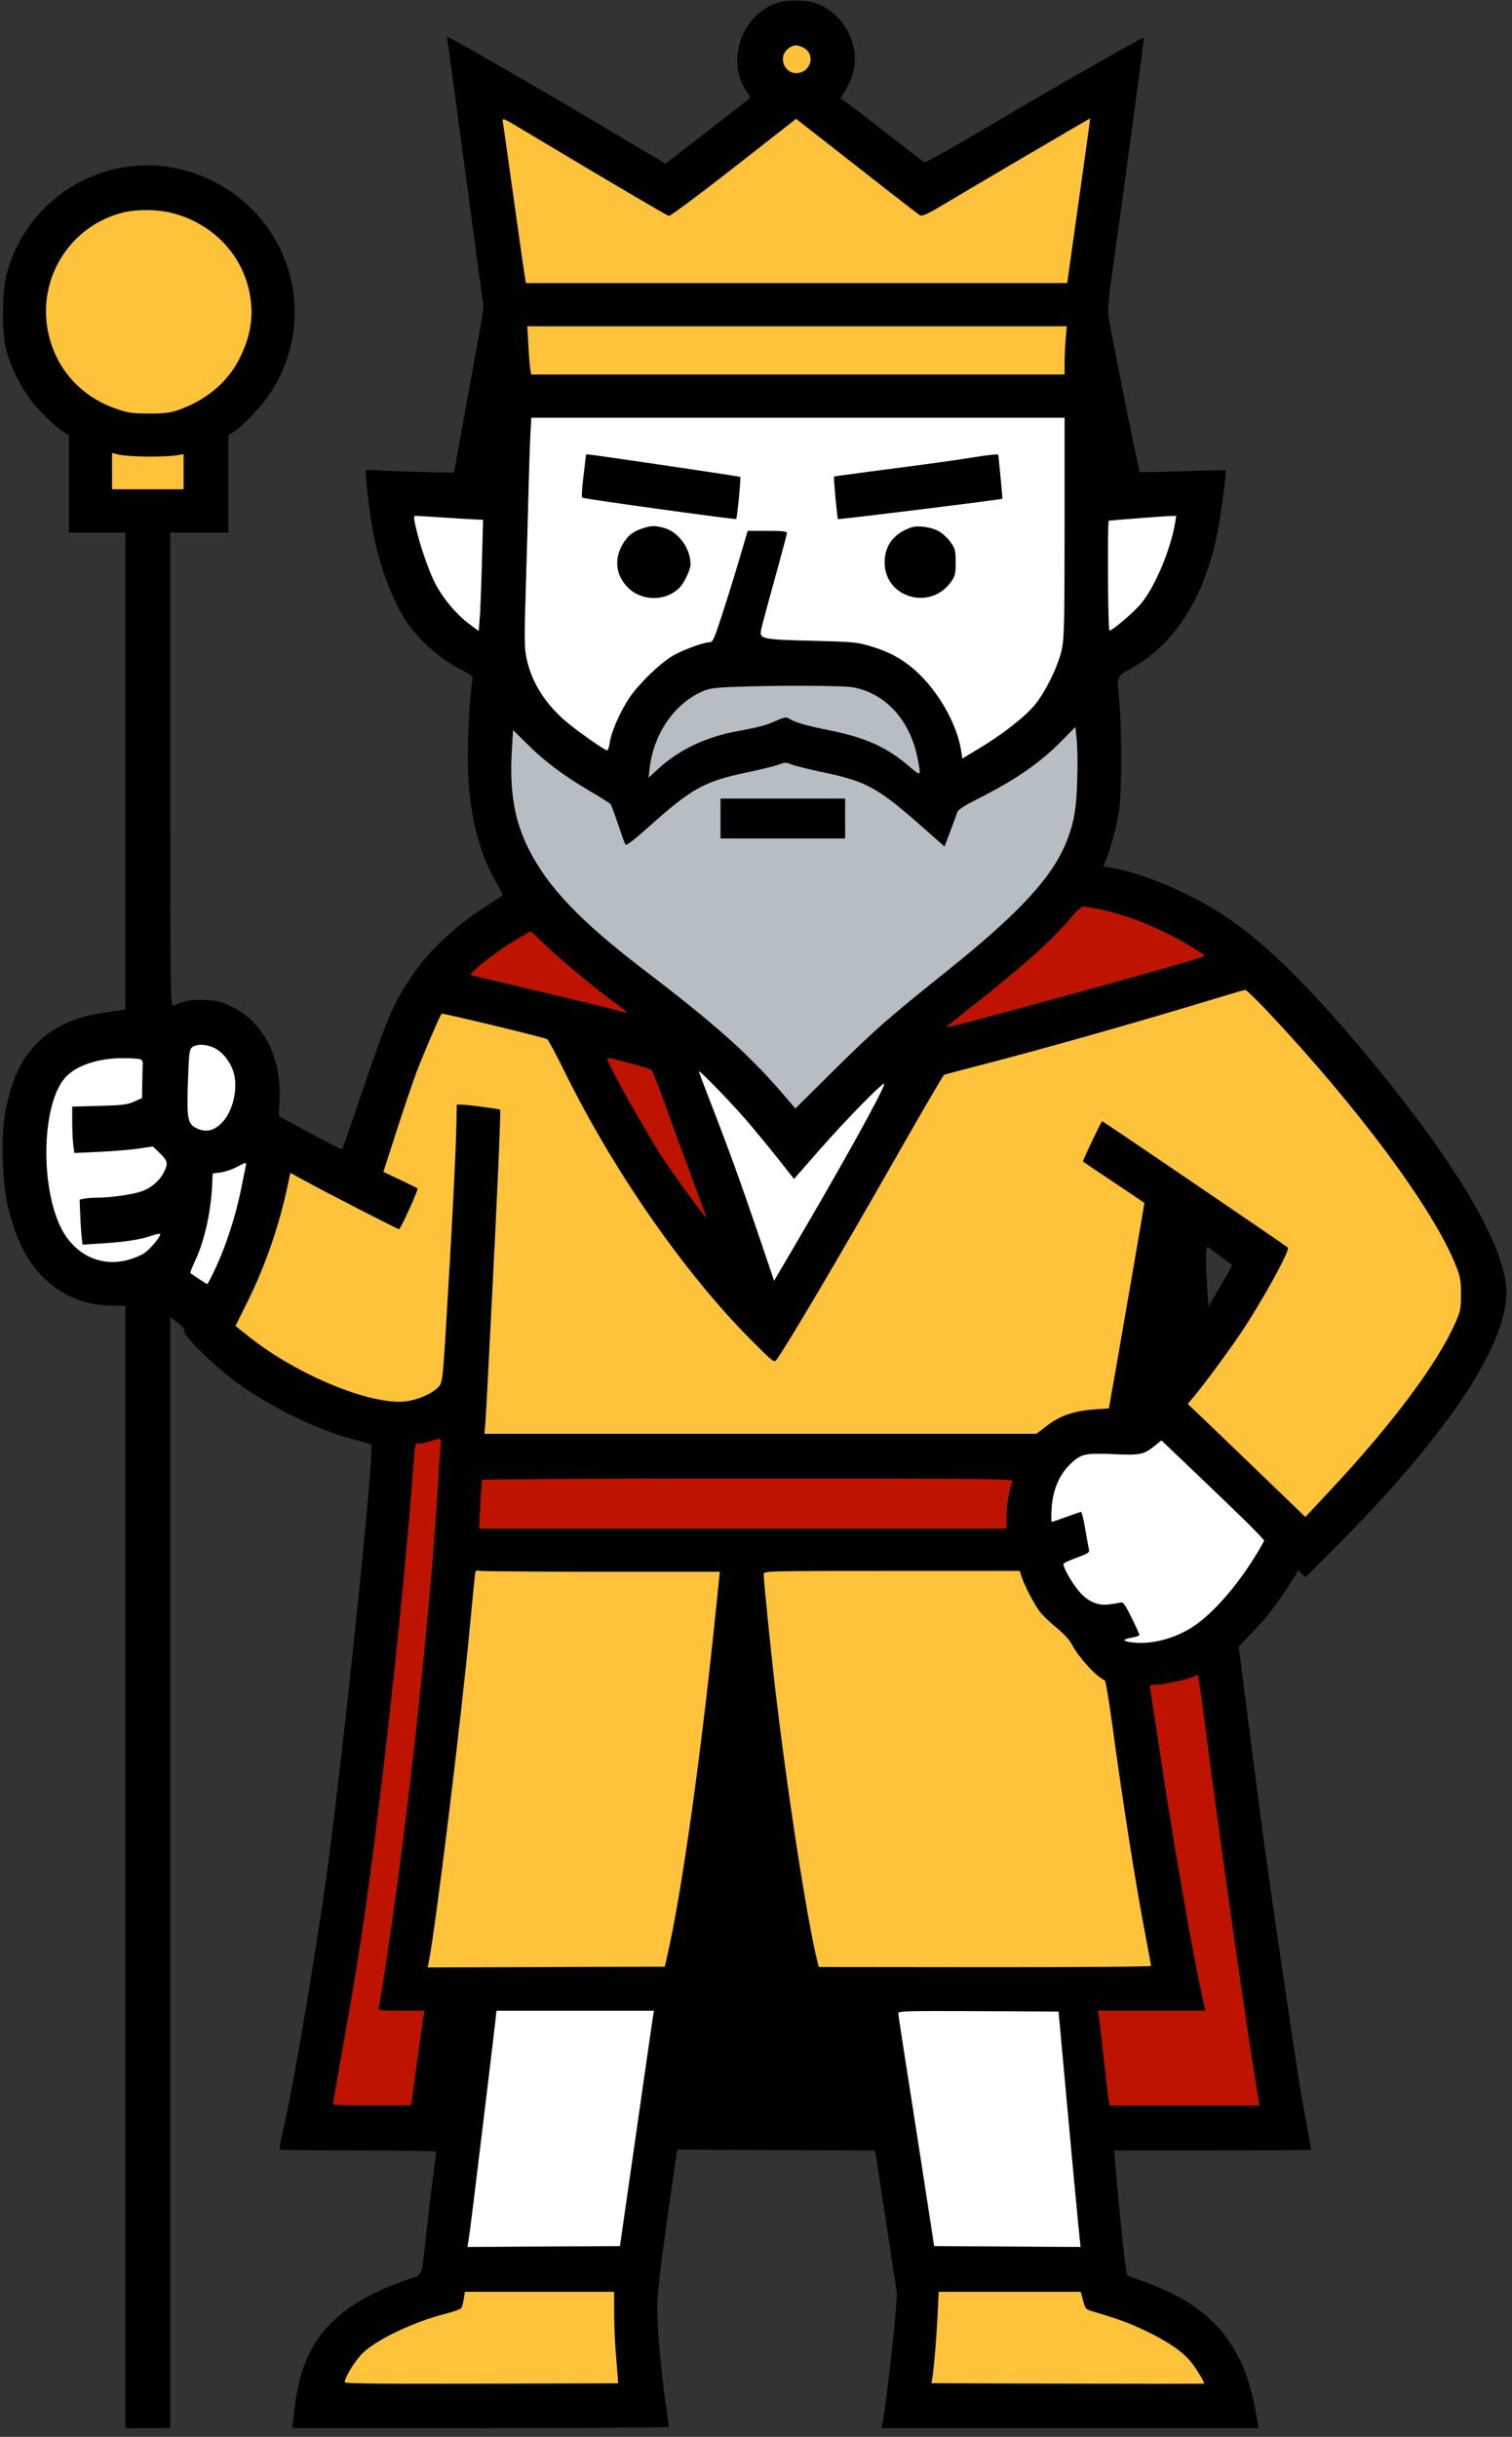 <?xml version="1.0" encoding="UTF-8"?> <svg xmlns="http://www.w3.org/2000/svg" width="144" height="232" viewBox="0 0 144 232" fill="none"><rect x="0" y="0" width="144" height="232" fill="#333333" stroke="none"/><path fill-rule="evenodd" clip-rule="evenodd" d="M74.079 0.257C70.682 1.325 69.097 5.739 71.068 8.644C71.288 8.968 71.467 9.259 71.467 9.292C71.467 9.325 69.646 10.752 67.421 12.464L63.374 15.575L62.236 14.905C61.61 14.536 58.837 12.889 56.074 11.244C50.752 8.076 42.826 3.519 42.638 3.519C42.577 3.519 42.556 3.644 42.594 3.796C42.66 4.067 43.13 7.524 45.032 21.725C45.551 25.6 46.002 28.882 46.035 29.02C46.067 29.158 45.925 30.191 45.72 31.316C45.051 34.971 43.423 43.954 43.332 44.49L43.244 45.012L39.664 44.919C37.696 44.868 35.822 44.794 35.501 44.753C35.179 44.713 34.886 44.733 34.848 44.798C34.739 44.989 35.149 48.548 35.514 50.576C36.088 53.756 37.388 57.244 38.748 59.245C39.971 61.045 41.981 62.782 44.07 63.844C45.046 64.34 45.051 64.346 44.962 64.92C44.756 66.24 44.554 69.74 44.554 72.004C44.554 76.937 45.43 80.83 47.253 84.002C47.597 84.601 47.876 85.135 47.872 85.189C47.869 85.243 47.359 85.603 46.738 85.989C43.536 87.983 40.878 90.44 39.187 92.968C37.421 95.608 36.894 96.85 34.349 104.361C33.42 107.102 32.636 109.369 32.607 109.398C32.538 109.467 31.357 108.871 28.71 107.433L26.559 106.264L26.627 104.641C26.794 100.647 25.092 97.331 22.122 95.863C21.09 95.353 20.758 95.269 19.538 95.211C18.215 95.147 17.735 95.23 16.494 95.736C16.231 95.843 16.217 94.711 16.217 73.272V50.696H18.987H21.758V46.06V41.424L22.201 41.162C22.916 40.74 24.635 38.984 25.446 37.847C28.428 33.667 28.898 28.305 26.686 23.704C24.237 18.611 18.8 15.415 13.188 15.77C7.269 16.144 2.316 20.16 0.671 25.92C0.182 27.632 0.144 31.643 0.601 33.361C1.003 34.87 1.941 36.792 2.881 38.031C3.723 39.142 5.315 40.689 6.083 41.142L6.56 41.424V46.06V50.696H9.251H11.942V73.406V96.117L11.428 96.193C11.145 96.236 10.382 96.349 9.734 96.445C5.089 97.134 2.213 99.577 0.967 103.894C0.358 106.002 0.17 107.842 0.276 110.656C0.376 113.33 0.61 114.697 1.353 116.949C2.882 121.583 6.339 124.3 10.715 124.308L11.942 124.311V177.741V231.171H14.079H16.217V178.29V125.409L16.921 125.928C17.438 126.309 17.602 126.526 17.539 126.741C17.422 127.133 20.244 129.908 22.355 131.48C25.597 133.892 30.151 136.126 33.717 137.053C34.573 137.275 35.308 137.491 35.35 137.534C35.67 137.854 33.293 161.307 31.483 175.683C30.506 183.44 28.013 198.368 26.916 203.028C26.717 203.875 26.59 204.605 26.636 204.651C26.681 204.696 30.054 204.733 34.132 204.733C38.21 204.733 41.546 204.786 41.545 204.852C41.545 204.917 41.406 206.003 41.237 207.266C41.068 208.528 40.783 210.915 40.603 212.569C40.12 217.033 40.356 216.485 38.654 217.078C35.381 218.217 33.002 219.618 31.31 221.401C29.46 223.351 28.469 225.772 28.039 229.39L27.827 231.171H45.769C55.636 231.171 63.71 231.117 63.709 231.052C63.709 230.987 63.567 229.972 63.395 228.796C62.957 225.802 62.603 221.748 62.602 219.705C62.602 218.463 62.847 216.23 63.47 211.789C63.948 208.387 64.375 205.39 64.42 205.129L64.501 204.654L73.909 204.696L83.317 204.738L83.403 205.171C83.45 205.409 83.926 208.489 84.46 212.015L85.431 218.427L85.249 220.722C85.068 222.99 84.212 230.087 84.032 230.802L83.94 231.171H101.905H119.871L119.571 229.502C118.517 223.625 115.833 220.14 110.634 217.895C109.859 217.56 108.833 217.16 108.354 217.006C107.875 216.852 107.42 216.667 107.342 216.596C107.224 216.487 106.669 211.286 106.217 206.039L106.105 204.733H115.435C120.567 204.733 124.797 204.701 124.836 204.662C124.875 204.623 124.678 203.43 124.399 202.01C123.929 199.625 123.531 197.073 121.825 185.498C120.751 178.209 120.266 174.677 119.282 166.976C118.759 162.883 118.25 158.911 118.15 158.149L117.968 156.763L119.219 155.458C120.715 153.896 121.662 152.682 122.807 150.859L123.659 149.501L123.998 149.84L124.336 150.179L127.47 147.02C138.181 136.224 143.825 127.585 143.445 122.569C143.111 118.159 138.406 110.348 130.046 100.327C124.41 93.57 120.18 89.465 116.269 86.957C113.213 84.996 108.903 83.176 106.089 82.657L105.071 82.469L105.435 81.574C105.879 80.481 106.367 78.568 106.609 76.976C106.827 75.543 106.833 69.312 106.619 67.002C106.357 64.172 106.254 64.461 107.83 63.578C111.907 61.293 114.69 56.89 115.943 50.746C116.273 49.124 116.831 44.865 116.725 44.775C116.692 44.748 114.857 44.789 112.648 44.867C110.438 44.945 108.591 44.97 108.543 44.922C108.452 44.831 106.01 32.708 105.651 30.564C105.456 29.401 105.478 29.127 106.199 23.994C107.281 16.291 108.984 3.621 108.943 3.585C108.845 3.499 99.977 8.562 93.893 12.177C90.747 14.047 88.136 15.502 88.035 15.441C87.935 15.381 86.252 14.09 84.296 12.573C82.341 11.056 80.585 9.713 80.394 9.588L80.048 9.361L80.572 8.492C81.612 6.765 81.691 4.906 80.801 3.09C80.216 1.897 79.023 0.796 77.833 0.35C76.865 -0.013 75.078 -0.057 74.079 0.257ZM76.522 4.542C77.628 5.114 77.306 6.742 76.046 6.944C74.781 7.146 74.033 5.523 75.006 4.686C75.51 4.253 75.892 4.217 76.522 4.542ZM50.491 12.783C58.208 17.402 63.495 20.513 63.703 20.557C63.837 20.585 66.619 18.518 69.884 15.962L75.821 11.316L76.957 12.207C83.673 17.471 87.331 20.318 87.582 20.475C87.844 20.638 88.224 20.46 90.402 19.153C92.706 17.77 103.77 11.276 103.822 11.276C103.834 11.276 103.347 14.803 102.74 19.113L101.636 26.949H75.868H50.101L50.026 26.593C49.984 26.397 49.513 23.102 48.977 19.271C48.442 15.44 47.965 12.066 47.918 11.773C47.816 11.141 47.618 11.063 50.491 12.783ZM16.412 20.289C20.163 21.249 22.974 24.114 23.741 27.76C24.197 29.928 23.918 31.889 22.846 34.064C21.7 36.389 19.603 38.143 16.85 39.08C16.191 39.304 15.537 39.375 14.159 39.369C12.549 39.363 12.181 39.307 10.985 38.885C7.613 37.695 5.262 35.008 4.57 31.55C3.549 26.451 6.73 21.449 11.771 20.224C13.082 19.906 15.019 19.933 16.412 20.289ZM101.491 32.277C101.434 32.943 101.388 33.976 101.388 34.572V35.656H75.992H50.595L50.513 35.221C50.467 34.982 50.383 33.949 50.326 32.925L50.222 31.065H75.908H101.593L101.491 32.277ZM101.388 50.148C101.388 58.907 101.35 60.715 101.142 61.745C100.831 63.287 99.615 65.808 98.561 67.097C97.639 68.224 95.478 69.914 93.235 71.262L91.652 72.213L91.547 71.51C91.179 69.052 89.472 65.977 87.399 64.037C86.1 62.823 84.775 62.077 82.945 61.53C81.609 61.131 81.258 61.098 77.325 61.003C72.588 60.887 72.322 60.831 72.484 59.968C72.537 59.685 73.113 57.536 73.764 55.193C74.415 52.85 74.948 50.844 74.949 50.736C74.95 50.588 74.471 50.538 73.078 50.538H71.206L70.449 53.11C70.032 54.525 69.293 56.912 68.806 58.414C68.014 60.853 67.882 61.145 67.571 61.145C66.998 61.145 65.011 61.877 64.061 62.439C62.817 63.176 60.828 65.106 59.928 66.452C59.043 67.775 58.207 69.691 58.066 70.717C58.012 71.112 57.901 71.435 57.818 71.435C57.586 71.435 55.036 69.647 53.935 68.712C51.913 66.996 50.634 64.962 50.153 62.697C49.938 61.685 49.928 60.847 50.078 55.999C50.172 52.952 50.286 48.856 50.333 46.897C50.379 44.937 50.459 42.533 50.509 41.553L50.601 39.773H75.995H101.388V50.148ZM14 43.473C15.089 43.484 16.317 43.435 16.731 43.364L17.483 43.236V44.908V46.58H14.079H10.676V44.855V43.131L11.349 43.292C11.719 43.38 12.912 43.462 14 43.473ZM55.794 43.38C55.794 43.449 55.689 44.355 55.56 45.394C55.431 46.433 55.378 47.326 55.441 47.379C55.582 47.495 70.029 49.496 70.114 49.411C70.21 49.314 70.582 45.483 70.502 45.404C70.44 45.341 56.296 43.255 55.934 43.255C55.857 43.255 55.794 43.312 55.794 43.38ZM92.364 43.589C90.594 43.875 89.217 44.064 82.63 44.923C80.89 45.15 79.45 45.352 79.429 45.372C79.37 45.432 79.73 49.343 79.803 49.421C79.862 49.486 95.397 47.565 95.465 47.485C95.49 47.454 95.108 43.394 95.071 43.295C95.038 43.208 94.094 43.31 92.364 43.589ZM42.101 49.266C43.32 49.348 44.696 49.431 45.16 49.451L46.003 49.487L45.89 53.693C45.828 56.006 45.734 58.389 45.68 58.986L45.583 60.074L44.613 59.343C43.433 58.456 42.209 56.992 41.469 55.586C40.862 54.431 39.964 51.838 39.598 50.181C39.38 49.198 39.382 49.113 39.623 49.115C39.767 49.117 40.882 49.184 42.101 49.266ZM111.91 49.786C111.484 52.337 110.022 55.813 108.688 57.445C108.032 58.248 105.949 60.03 105.663 60.034C105.518 60.036 105.458 49.588 105.602 49.573C106.381 49.49 110.808 49.152 111.336 49.135L112.023 49.113L111.91 49.786ZM61.253 50.283C60.273 50.59 59.771 50.991 59.267 51.87C58.453 53.289 58.67 54.84 59.841 55.977C61.194 57.291 63.504 57.253 64.769 55.896C65.201 55.432 65.76 54.219 65.765 53.734C65.779 52.209 64.595 50.6 63.2 50.249C62.304 50.023 62.071 50.027 61.253 50.283ZM86.823 50.202C85.139 50.751 84.234 51.94 84.249 53.582C84.28 56.932 88.639 58.168 90.586 55.38C90.967 54.834 91.019 54.613 91.019 53.533C91.019 52.422 90.973 52.242 90.537 51.62C90.272 51.242 89.76 50.77 89.399 50.571C88.683 50.175 87.447 49.998 86.823 50.202ZM81.214 65.432C84.308 65.997 86.641 68.525 87.367 72.101C87.739 73.932 87.732 73.942 86.705 73.054C84.496 71.145 82.484 70.225 78.987 69.525C76.754 69.077 75.738 68.783 75.145 68.413C74.871 68.241 74.685 68.273 73.897 68.625C72.906 69.068 72.354 69.215 70.122 69.629C67.238 70.165 64.692 71.373 62.777 73.115L61.766 74.035L61.88 73.091C62.267 69.9 64.133 67.131 66.718 65.909C67.469 65.555 67.872 65.486 69.647 65.408C73.456 65.241 80.247 65.256 81.214 65.432ZM102.592 74.284C102.51 76.927 102.313 78.136 101.689 79.825C100.39 83.338 97.253 86.781 90.224 92.411C84.475 97.015 83.334 98.017 79.345 101.967L75.745 105.532L75.151 104.829C71.567 100.584 68.531 97.839 61.366 92.364C55.262 87.7 52.164 84.451 50.335 80.799C48.998 78.128 48.524 75.366 48.746 71.527L48.862 69.505L50.231 70.864C51.875 72.496 53.719 73.876 56.182 75.319C57.188 75.908 58.073 76.468 58.148 76.564C58.224 76.66 58.545 77.522 58.863 78.48C59.181 79.437 59.495 80.307 59.562 80.412C59.644 80.541 60.346 80.01 61.736 78.766C65.89 75.051 67.05 74.403 71.051 73.56C72.453 73.264 73.868 72.915 74.196 72.784C74.727 72.572 74.857 72.572 75.388 72.784C75.715 72.915 77.144 73.267 78.563 73.566C82.529 74.402 83.648 75.026 87.875 78.76L89.955 80.598L90.508 79.143C90.811 78.343 91.108 77.532 91.166 77.341C91.24 77.098 91.803 76.725 93.045 76.098C96.759 74.222 99.017 72.662 101.151 70.498L102.417 69.214L102.545 70.443C102.615 71.119 102.636 72.848 102.592 74.284ZM68.618 77.925V79.825H74.554H80.491V77.925V76.026H74.554H68.618V77.925ZM104.68 86.563C107.358 87.106 110.469 88.356 113.218 89.993C114.695 90.873 114.825 90.987 114.497 91.109C112.765 91.754 90.148 97.959 90.148 97.79C90.148 97.757 91.123 96.961 92.314 96.02C97.592 91.855 100.203 89.526 101.965 87.41C102.487 86.783 103.001 86.316 103.168 86.316C103.328 86.316 104.009 86.427 104.68 86.563ZM52.149 90.167C53.639 91.597 56.522 93.979 58.691 95.572C59.272 95.998 59.725 96.37 59.698 96.397C59.67 96.424 59.269 96.334 58.807 96.197C58.134 95.997 53.9 94.976 45.064 92.884C44.726 92.804 44.751 92.757 45.449 92.153C46.646 91.117 47.736 90.329 49.146 89.482C49.87 89.047 50.496 88.691 50.536 88.691C50.577 88.691 51.303 89.355 52.149 90.167ZM120.752 96.329C129.364 105.475 136.481 115.07 138.63 120.432C139.075 121.542 139.138 121.884 139.141 123.203C139.145 124.587 139.1 124.808 138.58 125.988C136.888 129.822 132.591 135.57 126.726 141.847L124.319 144.423L120.172 140.422C117.892 138.222 115.372 135.8 114.574 135.04L113.122 133.659L113.692 132.982C114.627 131.874 117.031 128.619 118.168 126.923C120.253 123.813 122.903 118.996 122.653 118.771C122.4 118.543 105.049 106.738 104.967 106.738C104.883 106.738 103.078 110.537 103.138 110.589C103.177 110.624 104.509 111.517 106.098 112.576C107.687 113.634 108.987 114.516 108.987 114.537C108.985 114.637 107.03 126.01 106.365 129.79L105.609 134.082L104.24 134.18C102.296 134.318 100.965 134.771 99.734 135.715L98.708 136.501H72.425H46.142L46.219 135.59C46.261 135.09 46.368 133.22 46.456 131.435C46.545 129.65 46.722 126.159 46.851 123.677C47.339 114.273 47.712 105.727 47.637 105.652C47.553 105.567 44.563 105.175 43.91 105.163L43.503 105.155L43.47 106.778C43.401 110.118 43.05 116.94 42.408 127.398C42.2 130.808 42.108 131.582 41.876 131.91C41.422 132.55 39.822 133.291 38.61 133.42C35.264 133.779 28.298 130.898 23.715 127.26L22.426 126.238L23.591 123.894C25.252 120.552 26.573 116.742 27.38 112.961L27.657 111.665L28.942 112.37C31.132 113.572 37.861 117.029 38.006 117.026C38.157 117.022 39.873 113.244 39.77 113.141C39.735 113.106 38.988 112.737 38.111 112.322L36.516 111.567L37.74 107.767C38.413 105.677 39.269 103.15 39.642 102.151C40.247 100.531 41.905 96.67 42.063 96.512C42.143 96.432 51.854 98.776 52.113 98.937C52.221 99.005 52.977 100.414 53.791 102.068C58.413 111.453 65.117 121.106 71.438 127.477C73.619 129.675 73.726 129.759 73.951 129.456C74.908 128.169 79.991 119.566 85.083 110.617C87.668 106.074 89.733 102.532 89.911 102.336C89.935 102.31 91.441 101.906 93.257 101.439C99.28 99.891 108.54 97.267 116.111 94.961C117.374 94.576 118.49 94.255 118.592 94.247C118.693 94.238 119.666 95.175 120.752 96.329ZM20.444 99.788C21.166 100.138 21.886 101.029 22.207 101.973C22.725 103.491 22.211 105.81 21.115 106.906C20.382 107.639 19.676 107.815 18.849 107.469C17.869 107.06 17.776 106.62 17.901 103.008C18.001 100.126 18.031 99.898 18.335 99.685C18.799 99.36 19.645 99.401 20.444 99.788ZM13.37 100.852C13.503 100.911 13.603 101.067 13.593 101.197C13.582 101.328 13.563 102.133 13.549 102.987L13.525 104.54L12.773 104.878C12.132 105.167 11.645 105.226 9.449 105.284L6.876 105.351V106.814C6.876 107.619 6.923 108.614 6.979 109.026L7.081 109.774L9.472 109.662C10.787 109.6 12.469 109.46 13.209 109.35L14.554 109.15L15.227 109.798C15.983 110.525 16.032 110.767 15.593 111.628C15.174 112.448 14.341 113.144 13.421 113.441C12.507 113.737 10.506 114.02 9.339 114.02C8.877 114.02 8.294 114.061 8.043 114.112L7.587 114.203L7.63 115.497C7.654 116.209 7.714 117.175 7.764 117.644L7.854 118.496L9.621 118.388C11.871 118.249 13.341 118.025 14.416 117.655C14.884 117.494 15.267 117.419 15.267 117.488C15.267 117.777 14.276 118.951 13.725 119.315C13.397 119.531 12.669 119.825 12.106 119.969C9.424 120.654 6.882 119.319 5.665 116.588C3.807 112.416 4.063 105.134 6.156 102.658C7.154 101.477 9.293 100.738 11.705 100.742C12.488 100.744 13.238 100.793 13.37 100.852ZM59.978 101.219C61.029 101.493 61.967 101.795 62.061 101.892C62.155 101.989 62.755 103.528 63.394 105.313C64.032 107.098 65.176 110.215 65.935 112.239C66.695 114.264 67.295 115.92 67.27 115.92C67.15 115.92 64.249 111.96 63.2 110.363C61.558 107.865 57.853 101.258 57.853 100.828C57.853 100.671 57.909 100.681 59.978 101.219ZM70.947 106.501C71.777 107.458 73.169 109.143 74.04 110.244L75.623 112.246L77.858 109.69C80.601 106.553 84.363 102.724 84.216 103.219C83.923 104.203 80.245 110.831 75.699 118.569L73.723 121.931L72.181 117.382C70.561 112.603 69.333 109.222 67.602 104.771C67.029 103.297 66.56 102.052 66.56 102.004C66.56 101.818 69.509 104.841 70.947 106.501ZM23.412 110.973C23.381 111.125 23.174 112.146 22.953 113.241C22.448 115.74 21.517 118.623 20.554 120.672C20.145 121.541 19.78 122.253 19.744 122.253C19.689 122.253 18.359 121.384 18.131 121.199C18.095 121.17 18.322 120.594 18.636 119.919C19.502 118.057 20.112 115.257 20.216 112.676L20.254 111.728L21.028 111.617C21.454 111.557 22.13 111.331 22.532 111.115C23.425 110.635 23.484 110.625 23.412 110.973ZM116.269 119.641C116.835 120.064 117.32 120.424 117.346 120.441C117.372 120.459 116.873 121.355 116.238 122.432L115.082 124.39L114.982 122.807C114.801 119.94 114.821 118.555 115.043 118.723C115.151 118.806 115.703 119.219 116.269 119.641ZM41.958 137.648C41.913 138.018 41.834 139.105 41.783 140.063C41.224 150.533 39.408 168.243 37.496 181.857C36.971 185.597 36.248 190.296 36.077 191.079C36 191.435 36 191.435 38.222 191.435H40.444L40.359 191.791C40.29 192.083 39.172 200.183 39.172 200.395C39.172 200.43 37.498 200.458 35.452 200.458C32.581 200.458 31.731 200.413 31.732 200.261C31.732 200.152 32.054 198.282 32.448 196.105C34.184 186.502 34.868 181.948 36.156 171.408C37.518 160.261 38.869 146.853 39.423 138.994C39.531 137.467 39.536 137.45 39.946 137.438C40.173 137.432 40.644 137.332 40.992 137.218C42.016 136.88 42.05 136.896 41.958 137.648ZM118.605 144.799C119.584 145.761 120.386 146.604 120.386 146.671C120.386 146.739 119.994 147.428 119.515 148.202C117.686 151.158 115.355 153.774 113.514 154.934C111.79 156.02 109.696 156.561 107.941 156.373C106.823 156.253 106.813 156.074 107.915 155.888C108.244 155.832 108.512 155.723 108.512 155.644C108.512 155.566 108.174 154.821 107.76 153.988C107.117 152.694 106.962 152.487 106.692 152.567C106.517 152.618 106.007 152.702 105.557 152.754C104.451 152.881 103.483 152.411 102.63 151.332C101.905 150.415 101.178 149.061 101.303 148.859C101.349 148.785 101.926 148.526 102.586 148.286C103.627 147.906 103.775 147.805 103.71 147.518C103.669 147.336 103.51 146.457 103.358 145.564C103.206 144.671 103.026 143.941 102.958 143.941C102.89 143.941 102.255 144.155 101.546 144.416C100.838 144.677 100.218 144.891 100.168 144.891C100.118 144.891 100.114 144.291 100.16 143.558C100.27 141.794 100.946 140.268 102.061 139.265C103.024 138.4 103.383 138.329 106.19 138.449C108.63 138.553 108.93 138.489 109.998 137.63L110.612 137.135L113.718 140.093C115.426 141.72 117.625 143.837 118.605 144.799ZM96.408 141.052C96.108 141.831 95.852 143.355 95.85 144.377L95.847 145.524H70.744H45.64L45.751 143.269C45.812 142.028 45.892 140.959 45.93 140.894C45.967 140.828 57.364 140.775 71.256 140.775C95.247 140.775 96.509 140.789 96.408 141.052ZM57.199 149.641H68.551L68.266 152.451C66.787 167.017 64.93 180.259 63.51 186.365L63.309 187.232L52.02 187.27L40.732 187.309L40.82 186.878C41.483 183.642 43.998 163.111 44.799 154.39C45.027 151.908 45.244 149.782 45.281 149.664C45.319 149.543 45.457 149.491 45.598 149.545C45.735 149.597 50.955 149.641 57.199 149.641ZM97.295 150.115C97.56 150.935 98.44 152.634 98.989 153.386C99.253 153.748 99.977 154.454 100.598 154.956C101.319 155.538 101.862 156.13 102.101 156.593C102.723 157.797 104.502 159.728 105.205 159.963C105.291 159.992 105.608 161.831 105.909 164.05C106.971 171.884 108.155 179.388 109.139 184.522C109.404 185.901 109.62 187.09 109.62 187.163C109.62 187.237 102.501 187.29 93.8 187.281L77.979 187.266L77.879 186.867C76.859 182.802 74.957 170.48 73.771 160.247C73.366 156.751 72.735 150.442 72.734 149.878C72.734 149.564 72.839 149.561 84.925 149.561H97.115L97.295 150.115ZM114.503 162.266C116.316 176.262 118.698 193.005 119.852 199.865L119.952 200.458H112.814H105.677L105.59 199.944C105.542 199.661 105.324 197.791 105.104 195.788C104.885 193.786 104.67 191.987 104.627 191.791L104.548 191.435H109.676H114.804L114.431 189.733C113.526 185.614 111.702 175.063 110.496 166.976C110.015 163.754 109.584 160.958 109.539 160.762C109.464 160.441 109.516 160.405 110.053 160.402C110.756 160.398 113.305 159.855 113.7 159.625C113.851 159.537 114.011 159.463 114.057 159.461C114.102 159.458 114.303 160.72 114.503 162.266ZM62.203 191.87C62.162 192.11 61.481 196.829 60.69 202.358C59.898 207.887 59.202 212.732 59.143 213.123L59.036 213.836L51.777 213.877L44.519 213.918L44.61 213.402C44.66 213.118 44.881 211.425 45.101 209.641C45.748 204.391 47.063 193.496 47.179 192.424L47.286 191.435H54.782H62.277L62.203 191.87ZM101.639 200.538C102.093 205.501 102.564 210.542 102.686 211.74L102.908 213.918L95.936 213.877L88.965 213.836L88.859 213.123C88.644 211.668 86.629 198.676 86.102 195.348C85.802 193.452 85.557 191.795 85.557 191.666C85.557 191.462 86.537 191.437 93.186 191.473L100.814 191.514L101.639 200.538ZM58.488 220.129C58.49 221.195 58.559 222.923 58.643 223.968C58.727 225.013 58.813 226.1 58.835 226.384L58.874 226.9L45.857 226.938C36.542 226.965 32.839 226.927 32.839 226.803C32.839 226.294 33.895 224.616 34.648 223.927C36.026 222.668 39.484 221.034 42.268 220.328C43.122 220.112 43.877 219.844 43.946 219.735C44.014 219.625 44.116 219.232 44.172 218.862L44.274 218.189H51.38H58.486L58.488 220.129ZM103.147 219.02C103.357 219.81 103.404 219.862 104.08 220.064C106.602 220.815 107.521 221.153 109.125 221.92C111.36 222.988 112.766 223.978 113.562 225.046C114.078 225.738 114.686 226.756 114.686 226.928C114.686 226.954 108.842 226.957 101.698 226.934L88.71 226.893L88.796 226.38C88.955 225.429 89.183 222.716 89.293 220.445L89.404 218.189H96.165H102.926L103.147 219.02Z" fill="black"></path><path d="M50.491 12.783C58.208 17.402 63.495 20.513 63.703 20.557C63.837 20.585 66.619 18.518 69.884 15.962L75.821 11.316L76.957 12.207C83.673 17.471 87.331 20.318 87.582 20.475C87.844 20.638 88.224 20.46 90.402 19.153C92.706 17.77 103.77 11.276 103.822 11.276C103.834 11.276 103.347 14.803 102.74 19.113L101.636 26.949H75.868H50.101L50.026 26.593C49.984 26.397 49.513 23.102 48.977 19.271C48.442 15.44 47.965 12.066 47.918 11.773C47.816 11.141 47.618 11.063 50.491 12.783Z" fill="#FFC23B"></path><path d="M76.522 4.542C77.628 5.114 77.306 6.742 76.046 6.944C74.781 7.146 74.033 5.523 75.006 4.686C75.51 4.253 75.892 4.217 76.522 4.542Z" fill="#FFC23B"></path><path d="M101.491 32.277C101.434 32.943 101.388 33.976 101.388 34.572V35.656H75.992H50.595L50.513 35.221C50.467 34.982 50.383 33.949 50.326 32.925L50.222 31.065H75.908H101.593L101.491 32.277Z" fill="#FFC23B"></path><path d="M120.752 96.329C129.364 105.475 136.481 115.07 138.63 120.432C139.075 121.542 139.138 121.884 139.141 123.203C139.145 124.587 139.1 124.808 138.58 125.988C136.888 129.822 132.591 135.57 126.726 141.847L124.319 144.423L120.172 140.422C117.892 138.222 115.372 135.8 114.574 135.04L113.122 133.659L113.692 132.982C114.627 131.874 117.031 128.619 118.168 126.923C120.253 123.813 122.903 118.996 122.653 118.771C122.4 118.543 105.049 106.738 104.967 106.738C104.883 106.738 103.078 110.537 103.138 110.589C103.177 110.624 104.509 111.517 106.098 112.576C107.687 113.634 108.987 114.516 108.987 114.537C108.985 114.637 107.03 126.01 106.365 129.79L105.609 134.082L104.24 134.18C102.296 134.318 100.965 134.771 99.734 135.715L98.708 136.501H72.425H46.142L46.219 135.59C46.261 135.09 46.368 133.22 46.456 131.435C46.545 129.65 46.722 126.159 46.851 123.677C47.339 114.273 47.712 105.727 47.637 105.652C47.553 105.567 44.563 105.175 43.91 105.163L43.503 105.155L43.47 106.778C43.401 110.118 43.05 116.94 42.408 127.398C42.2 130.808 42.108 131.582 41.876 131.91C41.422 132.55 39.822 133.291 38.61 133.42C35.264 133.779 28.298 130.898 23.715 127.26L22.426 126.238L23.591 123.894C25.252 120.552 26.573 116.742 27.38 112.961L27.657 111.665L28.942 112.37C31.132 113.572 37.861 117.029 38.006 117.026C38.157 117.022 39.873 113.244 39.77 113.141C39.735 113.106 38.988 112.737 38.111 112.322L36.516 111.567L37.74 107.767C38.413 105.677 39.269 103.15 39.642 102.151C40.247 100.531 41.905 96.67 42.063 96.512C42.143 96.432 51.854 98.776 52.113 98.937C52.221 99.005 52.977 100.414 53.791 102.068C58.413 111.453 65.117 121.106 71.438 127.477C73.619 129.675 73.726 129.759 73.951 129.456C74.908 128.169 79.991 119.566 85.083 110.617C87.668 106.074 89.733 102.532 89.911 102.336C89.935 102.31 91.441 101.906 93.257 101.439C99.28 99.891 108.54 97.267 116.111 94.961C117.374 94.576 118.49 94.255 118.592 94.247C118.693 94.238 119.666 95.175 120.752 96.329Z" fill="#FFC23B"></path><path d="M57.199 149.641H68.551L68.266 152.451C66.787 167.017 64.93 180.259 63.51 186.365L63.309 187.232L52.02 187.27L40.732 187.309L40.82 186.878C41.483 183.642 43.998 163.111 44.799 154.39C45.027 151.908 45.244 149.782 45.281 149.664C45.319 149.543 45.457 149.491 45.598 149.545C45.735 149.597 50.955 149.641 57.199 149.641Z" fill="#FFC23B"></path><path d="M97.295 150.115C97.56 150.935 98.44 152.634 98.989 153.386C99.253 153.748 99.977 154.454 100.598 154.956C101.319 155.538 101.862 156.13 102.101 156.593C102.723 157.797 104.502 159.728 105.205 159.963C105.291 159.992 105.608 161.831 105.909 164.05C106.971 171.884 108.155 179.388 109.139 184.522C109.404 185.901 109.62 187.09 109.62 187.163C109.62 187.237 102.501 187.29 93.8 187.281L77.979 187.266L77.879 186.867C76.859 182.802 74.957 170.48 73.771 160.247C73.366 156.751 72.735 150.442 72.734 149.878C72.734 149.564 72.839 149.561 84.925 149.561H97.115L97.295 150.115Z" fill="#FFC23B"></path><path d="M114.503 162.266C116.316 176.262 118.698 193.005 119.852 199.865L119.952 200.458H112.814H105.677L105.59 199.944C105.542 199.661 105.324 197.791 105.104 195.788C104.885 193.786 104.67 191.987 104.627 191.791L104.548 191.435H109.676H114.804L114.431 189.733C113.526 185.614 111.702 175.063 110.496 166.976C110.015 163.754 109.584 160.958 109.539 160.762C109.464 160.441 109.516 160.405 110.053 160.402C110.756 160.398 113.305 159.855 113.7 159.625C113.851 159.537 114.011 159.463 114.057 159.461C114.102 159.458 114.303 160.72 114.503 162.266Z" fill="#BE1300"></path><path d="M41.958 137.648C41.913 138.018 41.834 139.105 41.783 140.063C41.224 150.533 39.408 168.243 37.496 181.857C36.971 185.597 36.248 190.296 36.077 191.079C36 191.435 36 191.435 38.222 191.435H40.444L40.359 191.791C40.29 192.083 39.172 200.183 39.172 200.395C39.172 200.43 37.498 200.458 35.452 200.458C32.581 200.458 31.731 200.413 31.732 200.261C31.732 200.152 32.054 198.282 32.448 196.105C34.184 186.502 34.868 181.948 36.156 171.408C37.518 160.261 38.869 146.853 39.423 138.994C39.531 137.467 39.536 137.45 39.946 137.438C40.173 137.432 40.644 137.332 40.992 137.218C42.016 136.88 42.05 136.896 41.958 137.648Z" fill="#BE1300"></path><path d="M104.68 86.563C107.358 87.106 110.469 88.356 113.218 89.993C114.695 90.873 114.825 90.987 114.497 91.109C112.765 91.754 90.148 97.959 90.148 97.79C90.148 97.757 91.123 96.961 92.314 96.02C97.592 91.855 100.203 89.526 101.965 87.41C102.487 86.783 103.001 86.316 103.168 86.316C103.328 86.316 104.009 86.427 104.68 86.563Z" fill="#BE1300"></path><path d="M52.149 90.167C53.639 91.597 56.522 93.979 58.691 95.572C59.272 95.998 59.725 96.37 59.698 96.397C59.67 96.424 59.269 96.334 58.807 96.197C58.134 95.997 53.9 94.976 45.064 92.884C44.726 92.804 44.751 92.757 45.449 92.153C46.646 91.117 47.736 90.329 49.146 89.482C49.87 89.047 50.496 88.691 50.536 88.691C50.577 88.691 51.303 89.355 52.149 90.167Z" fill="#BE1300"></path><path d="M16.412 20.289C20.163 21.249 22.974 24.114 23.741 27.76C24.197 29.928 23.918 31.889 22.846 34.064C21.7 36.389 19.603 38.143 16.85 39.08C16.191 39.304 15.537 39.375 14.159 39.369C12.549 39.363 12.181 39.307 10.985 38.885C7.613 37.695 5.262 35.008 4.57 31.55C3.549 26.451 6.73 21.449 11.771 20.224C13.082 19.906 15.019 19.933 16.412 20.289Z" fill="#FFC23B"></path><path d="M14 43.473C15.089 43.484 16.317 43.435 16.731 43.364L17.483 43.236V44.908V46.58H14.079H10.676V44.855V43.131L11.349 43.292C11.719 43.38 12.912 43.462 14 43.473Z" fill="#FFC23B"></path><path d="M58.488 220.129C58.49 221.195 58.559 222.923 58.643 223.968C58.727 225.013 58.813 226.1 58.835 226.384L58.874 226.9L45.857 226.938C36.542 226.965 32.839 226.927 32.839 226.803C32.839 226.294 33.895 224.616 34.648 223.927C36.026 222.668 39.484 221.034 42.268 220.328C43.122 220.112 43.877 219.844 43.946 219.735C44.014 219.625 44.116 219.232 44.172 218.862L44.274 218.189H51.38H58.486L58.488 220.129Z" fill="#FFC23B"></path><path d="M103.147 219.02C103.357 219.81 103.404 219.862 104.08 220.064C106.602 220.815 107.521 221.153 109.125 221.92C111.36 222.988 112.766 223.978 113.562 225.046C114.078 225.738 114.686 226.756 114.686 226.928C114.686 226.954 108.842 226.957 101.698 226.934L88.71 226.893L88.796 226.38C88.955 225.429 89.183 222.716 89.293 220.445L89.404 218.189H96.165H102.926L103.147 219.02Z" fill="#FFC23B"></path><path d="M96.408 141.052C96.108 141.831 95.852 143.355 95.85 144.377L95.847 145.524H70.744H45.64L45.751 143.269C45.812 142.028 45.892 140.959 45.93 140.894C45.967 140.828 57.364 140.775 71.256 140.775C95.247 140.775 96.509 140.789 96.408 141.052Z" fill="#BE1300"></path><path d="M59.978 101.219C61.029 101.493 61.967 101.795 62.061 101.892C62.155 101.989 62.755 103.528 63.394 105.313C64.032 107.098 65.176 110.215 65.935 112.239C66.695 114.264 67.295 115.92 67.27 115.92C67.15 115.92 64.249 111.96 63.2 110.363C61.558 107.865 57.853 101.258 57.853 100.828C57.853 100.671 57.909 100.681 59.978 101.219Z" fill="#BE1300"></path><path fill-rule="evenodd" clip-rule="evenodd" d="M102.592 74.284C102.51 76.927 102.313 78.136 101.689 79.825C100.39 83.338 97.253 86.781 90.224 92.411C84.475 97.015 83.334 98.017 79.345 101.967L75.745 105.532L75.151 104.829C71.567 100.584 68.531 97.839 61.366 92.364C55.262 87.7 52.164 84.451 50.335 80.799C48.998 78.128 48.524 75.366 48.746 71.527L48.862 69.505L50.231 70.864C51.875 72.496 53.719 73.876 56.182 75.319C57.188 75.908 58.073 76.468 58.148 76.564C58.224 76.66 58.545 77.522 58.863 78.48C59.181 79.437 59.495 80.307 59.562 80.412C59.644 80.541 60.346 80.01 61.736 78.766C65.89 75.051 67.05 74.403 71.051 73.56C72.453 73.264 73.868 72.915 74.196 72.784C74.727 72.572 74.857 72.572 75.388 72.784C75.715 72.915 77.144 73.267 78.563 73.566C82.529 74.402 83.648 75.026 87.875 78.76L89.955 80.598L90.508 79.143C90.811 78.343 91.108 77.532 91.166 77.341C91.24 77.098 91.803 76.725 93.045 76.098C96.759 74.222 99.017 72.662 101.151 70.498L102.417 69.214L102.545 70.443C102.615 71.119 102.636 72.848 102.592 74.284ZM68.618 79.825V77.925V76.026H74.554H80.491V77.925V79.825H74.554H68.618Z" fill="#B6BDC3"></path><path fill-rule="evenodd" clip-rule="evenodd" d="M101.388 50.148C101.388 58.907 101.35 60.715 101.142 61.745C100.831 63.287 99.615 65.808 98.561 67.097C97.639 68.224 95.478 69.914 93.235 71.262L91.652 72.213L91.547 71.51C91.179 69.052 89.472 65.977 87.399 64.037C86.1 62.823 84.775 62.077 82.945 61.53C81.609 61.131 81.258 61.098 77.325 61.003C72.588 60.887 72.322 60.831 72.484 59.968C72.537 59.685 73.113 57.536 73.764 55.193C74.415 52.85 74.948 50.844 74.949 50.736C74.95 50.588 74.471 50.538 73.078 50.538H71.206L70.449 53.11C70.032 54.525 69.293 56.912 68.806 58.414C68.014 60.853 67.882 61.145 67.571 61.145C66.998 61.145 65.011 61.877 64.061 62.439C62.817 63.176 60.828 65.106 59.928 66.452C59.043 67.775 58.207 69.691 58.066 70.717C58.012 71.112 57.901 71.435 57.818 71.435C57.586 71.435 55.036 69.647 53.935 68.712C51.913 66.996 50.634 64.962 50.153 62.697C49.938 61.685 49.928 60.847 50.078 55.999C50.172 52.952 50.286 48.856 50.333 46.897C50.379 44.937 50.459 42.533 50.509 41.553L50.601 39.773H75.995H101.388V50.148ZM55.56 45.394C55.689 44.355 55.794 43.449 55.794 43.38C55.794 43.312 55.857 43.255 55.934 43.255C56.296 43.255 70.44 45.341 70.502 45.404C70.582 45.483 70.21 49.314 70.114 49.411C70.029 49.496 55.582 47.495 55.441 47.379C55.378 47.326 55.431 46.433 55.56 45.394ZM82.63 44.923C89.217 44.064 90.594 43.875 92.364 43.589C94.094 43.31 95.038 43.208 95.071 43.295C95.108 43.394 95.49 47.454 95.465 47.485C95.397 47.565 79.862 49.486 79.803 49.421C79.73 49.343 79.37 45.432 79.429 45.372C79.45 45.352 80.89 45.15 82.63 44.923ZM59.267 51.87C59.771 50.991 60.273 50.59 61.253 50.283C62.071 50.027 62.304 50.023 63.2 50.249C64.595 50.6 65.779 52.209 65.765 53.734C65.76 54.219 65.201 55.432 64.769 55.896C63.504 57.253 61.194 57.291 59.841 55.977C58.67 54.84 58.453 53.289 59.267 51.87ZM84.249 53.582C84.234 51.94 85.139 50.751 86.823 50.202C87.447 49.998 88.683 50.175 89.399 50.571C89.76 50.77 90.272 51.242 90.537 51.62C90.973 52.242 91.019 52.422 91.019 53.533C91.019 54.613 90.967 54.834 90.586 55.38C88.639 58.168 84.28 56.932 84.249 53.582Z" fill="white"></path><path d="M42.101 49.266C43.32 49.348 44.696 49.431 45.16 49.451L46.003 49.487L45.89 53.693C45.828 56.006 45.734 58.389 45.68 58.986L45.583 60.074L44.613 59.343C43.433 58.456 42.209 56.992 41.469 55.586C40.862 54.431 39.964 51.838 39.598 50.181C39.38 49.198 39.382 49.113 39.623 49.115C39.767 49.117 40.882 49.184 42.101 49.266Z" fill="white"></path><path d="M111.91 49.786C111.484 52.337 110.022 55.813 108.688 57.445C108.032 58.248 105.949 60.03 105.663 60.034C105.518 60.036 105.458 49.588 105.602 49.573C106.381 49.49 110.808 49.152 111.336 49.135L112.023 49.113L111.91 49.786Z" fill="white"></path><path d="M81.214 65.432C84.308 65.997 86.641 68.525 87.367 72.101C87.739 73.932 87.732 73.942 86.705 73.054C84.496 71.145 82.484 70.225 78.987 69.525C76.754 69.077 75.738 68.783 75.145 68.413C74.871 68.241 74.685 68.273 73.897 68.625C72.906 69.068 72.354 69.215 70.122 69.629C67.238 70.165 64.692 71.373 62.777 73.115L61.766 74.035L61.88 73.091C62.267 69.9 64.133 67.131 66.718 65.909C67.469 65.555 67.872 65.486 69.647 65.408C73.456 65.241 80.247 65.256 81.214 65.432Z" fill="#B6BDC3"></path><path d="M13.37 100.852C13.503 100.911 13.603 101.067 13.593 101.197C13.582 101.328 13.563 102.133 13.549 102.987L13.525 104.54L12.773 104.878C12.132 105.167 11.645 105.226 9.449 105.284L6.876 105.351V106.814C6.876 107.619 6.923 108.614 6.979 109.026L7.081 109.774L9.472 109.662C10.787 109.6 12.469 109.46 13.209 109.35L14.554 109.15L15.227 109.798C15.983 110.525 16.032 110.767 15.593 111.628C15.174 112.448 14.341 113.144 13.421 113.441C12.507 113.737 10.506 114.02 9.339 114.02C8.877 114.02 8.294 114.061 8.043 114.112L7.587 114.203L7.63 115.497C7.654 116.209 7.714 117.175 7.764 117.644L7.854 118.496L9.621 118.388C11.871 118.249 13.341 118.025 14.416 117.655C14.884 117.494 15.267 117.419 15.267 117.488C15.267 117.777 14.276 118.951 13.725 119.315C13.397 119.531 12.669 119.825 12.106 119.969C9.424 120.654 6.882 119.319 5.665 116.588C3.807 112.416 4.063 105.134 6.156 102.658C7.154 101.477 9.293 100.738 11.705 100.742C12.488 100.744 13.238 100.793 13.37 100.852Z" fill="white"></path><path d="M23.412 110.973C23.381 111.125 23.174 112.146 22.953 113.241C22.448 115.74 21.517 118.623 20.554 120.672C20.145 121.541 19.78 122.253 19.744 122.253C19.689 122.253 18.359 121.384 18.131 121.199C18.095 121.17 18.322 120.594 18.636 119.919C19.502 118.057 20.112 115.257 20.216 112.676L20.254 111.728L21.028 111.617C21.454 111.557 22.13 111.331 22.532 111.115C23.425 110.635 23.484 110.625 23.412 110.973Z" fill="white"></path><path d="M20.444 99.788C21.166 100.138 21.886 101.029 22.207 101.973C22.725 103.491 22.211 105.81 21.115 106.906C20.382 107.639 19.676 107.815 18.849 107.469C17.869 107.06 17.776 106.62 17.901 103.008C18.001 100.126 18.031 99.898 18.335 99.685C18.799 99.36 19.645 99.401 20.444 99.788Z" fill="white"></path><path d="M70.947 106.501C71.777 107.458 73.169 109.143 74.04 110.244L75.623 112.246L77.858 109.69C80.601 106.553 84.363 102.724 84.216 103.219C83.923 104.203 80.245 110.831 75.699 118.569L73.723 121.931L72.181 117.382C70.561 112.603 69.333 109.222 67.602 104.771C67.029 103.297 66.56 102.052 66.56 102.004C66.56 101.818 69.509 104.841 70.947 106.501Z" fill="white"></path><path d="M118.605 144.799C119.584 145.761 120.386 146.604 120.386 146.671C120.386 146.739 119.994 147.428 119.515 148.202C117.686 151.158 115.355 153.774 113.514 154.934C111.79 156.02 109.696 156.561 107.941 156.373C106.823 156.253 106.813 156.074 107.915 155.888C108.244 155.832 108.512 155.723 108.512 155.644C108.512 155.566 108.174 154.821 107.76 153.988C107.117 152.694 106.962 152.487 106.692 152.567C106.517 152.618 106.007 152.702 105.557 152.754C104.451 152.881 103.483 152.411 102.63 151.332C101.905 150.415 101.178 149.061 101.303 148.859C101.349 148.785 101.926 148.526 102.586 148.286C103.627 147.906 103.775 147.805 103.71 147.518C103.669 147.336 103.51 146.457 103.358 145.564C103.206 144.671 103.026 143.941 102.958 143.941C102.89 143.941 102.255 144.155 101.546 144.416C100.838 144.677 100.218 144.891 100.168 144.891C100.118 144.891 100.114 144.291 100.16 143.558C100.27 141.794 100.946 140.268 102.061 139.265C103.024 138.4 103.383 138.329 106.19 138.449C108.63 138.553 108.93 138.489 109.998 137.63L110.612 137.135L113.718 140.093C115.426 141.72 117.625 143.837 118.605 144.799Z" fill="white"></path><path d="M101.639 200.538C102.093 205.501 102.564 210.542 102.686 211.74L102.908 213.918L95.936 213.877L88.965 213.836L88.859 213.123C88.644 211.668 86.629 198.676 86.102 195.348C85.802 193.452 85.557 191.795 85.557 191.666C85.557 191.462 86.537 191.437 93.186 191.473L100.814 191.514L101.639 200.538Z" fill="white"></path><path d="M62.203 191.87C62.162 192.11 61.481 196.829 60.69 202.358C59.898 207.887 59.202 212.732 59.143 213.123L59.036 213.836L51.777 213.877L44.519 213.918L44.61 213.402C44.66 213.118 44.881 211.425 45.101 209.641C45.748 204.391 47.063 193.496 47.179 192.424L47.286 191.435H54.782H62.277L62.203 191.87Z" fill="white"></path></svg> 